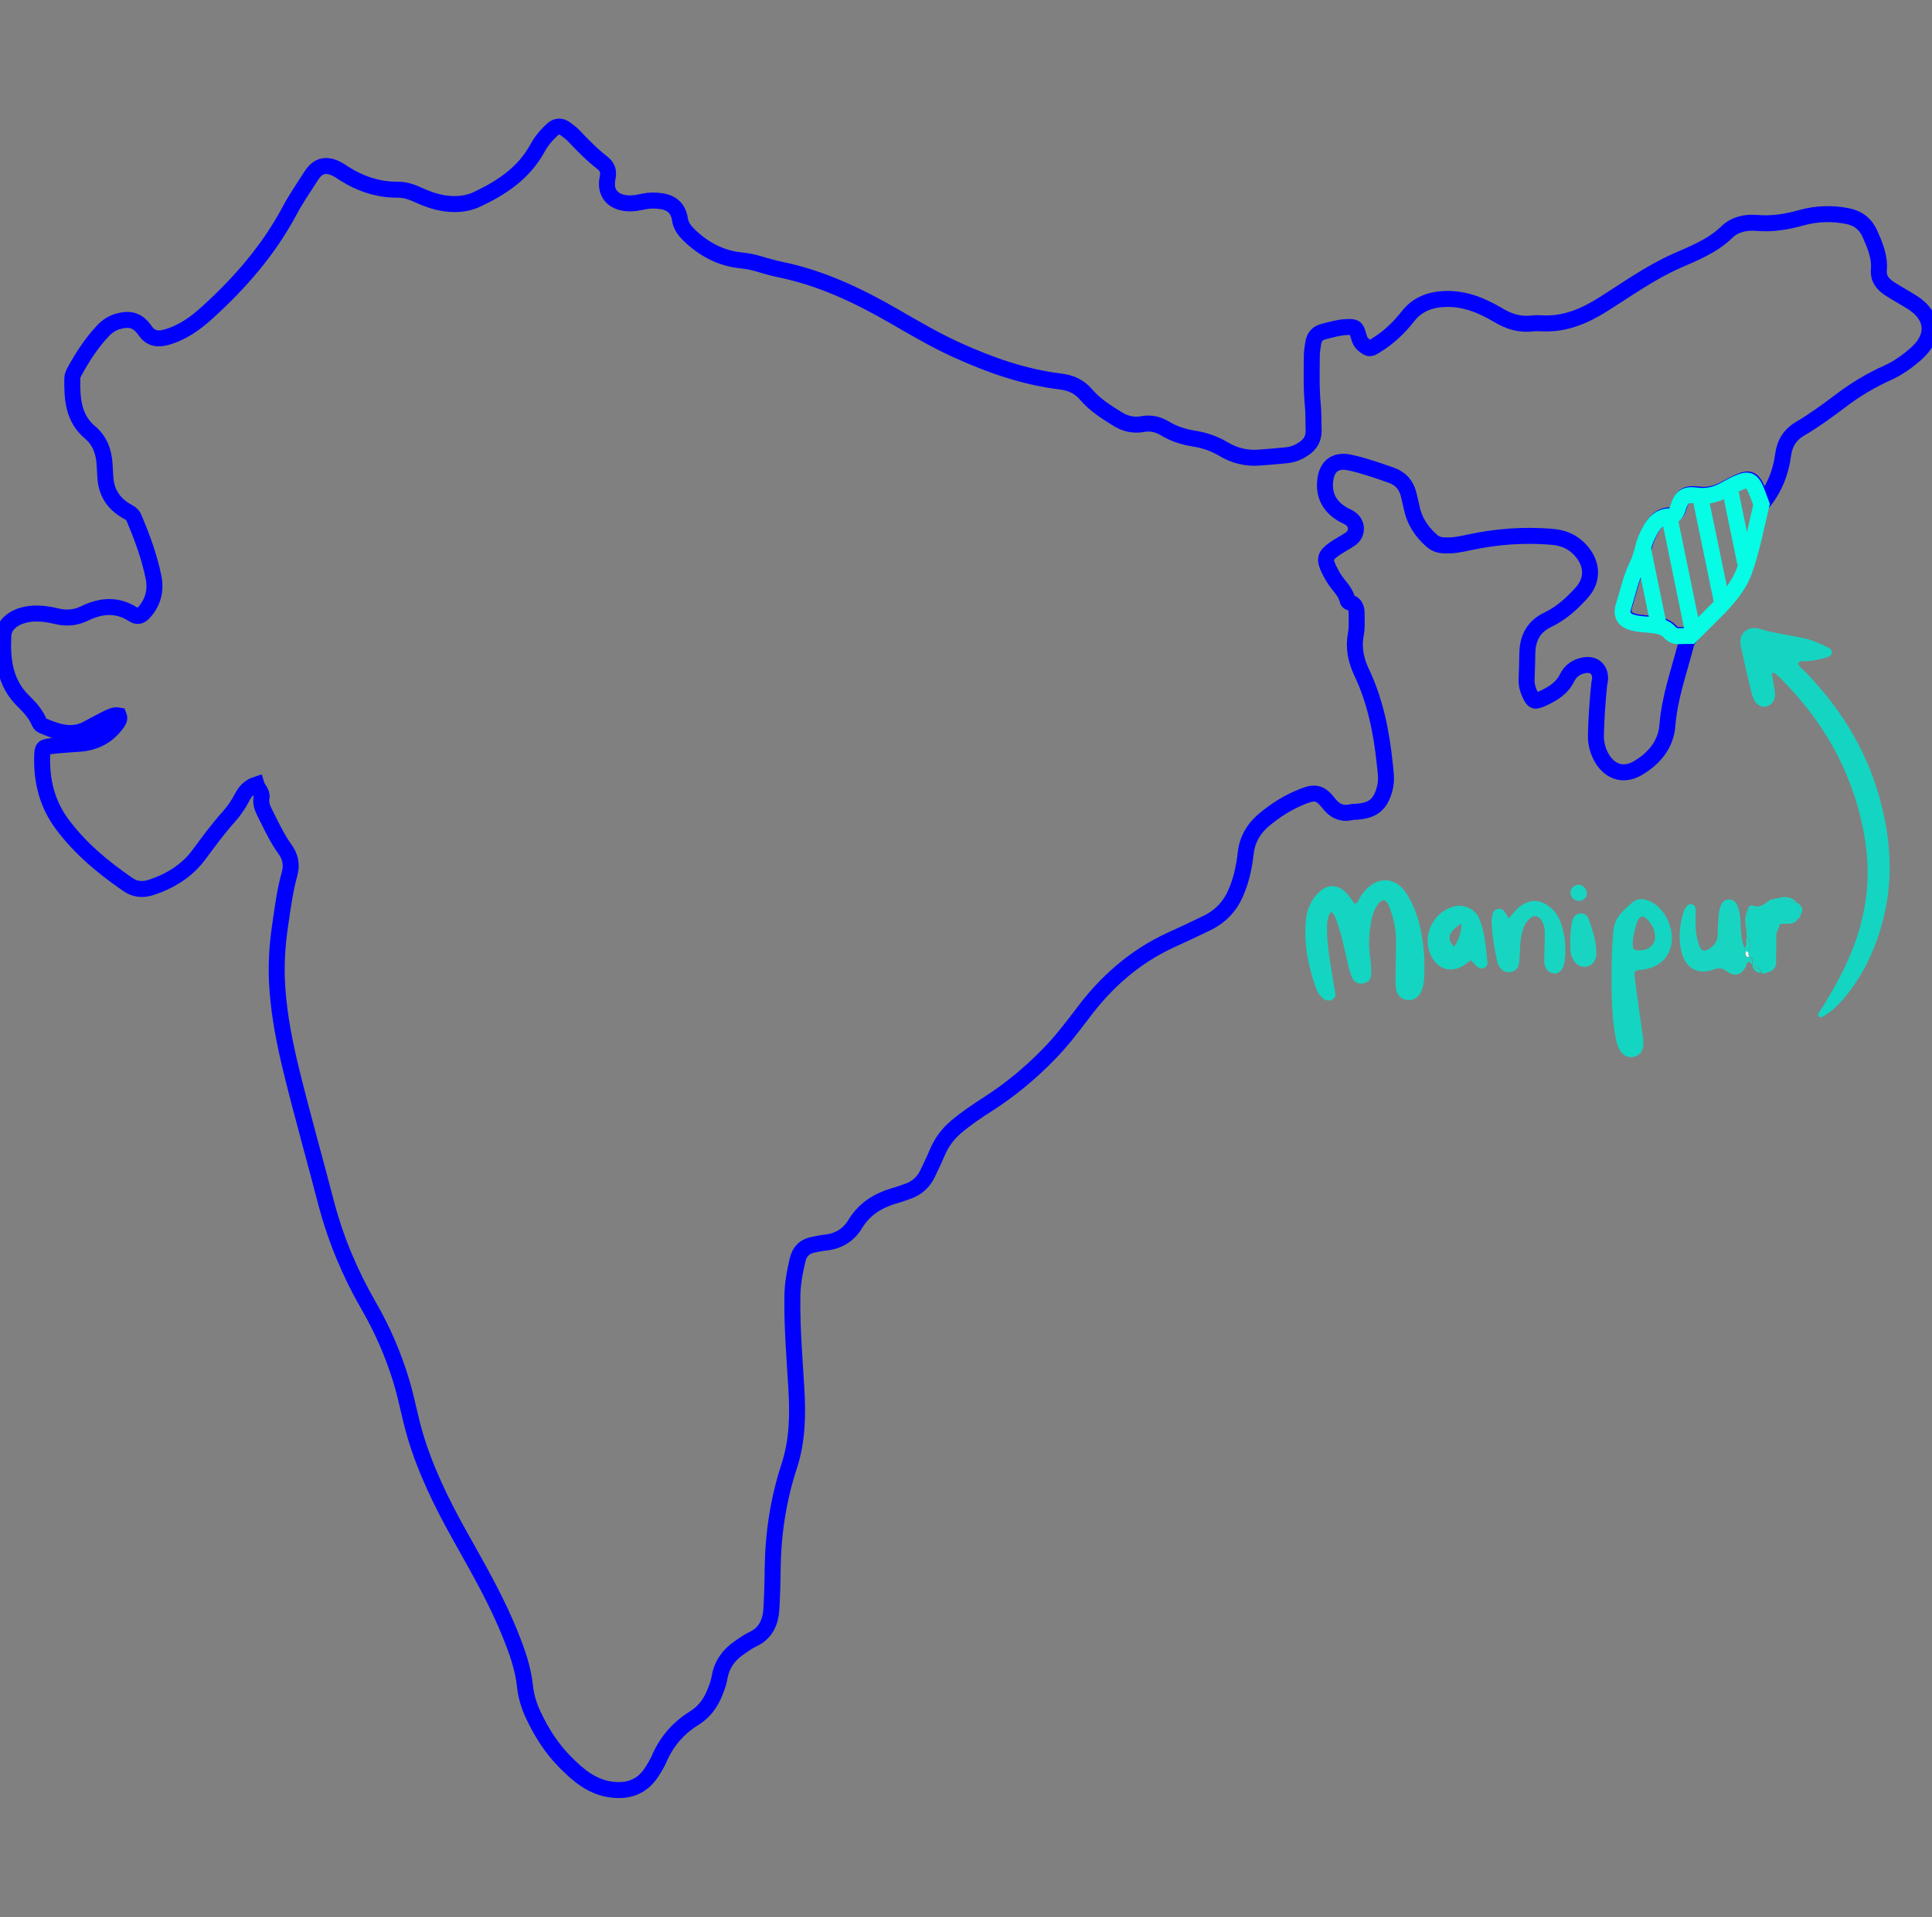 <?xml version="1.0" encoding="utf-8"?>
<!-- Generator: Adobe Illustrator 26.4.1, SVG Export Plug-In . SVG Version: 6.00 Build 0)  -->
<svg version="1.1" id="Layer_1" xmlns="http://www.w3.org/2000/svg" xmlns:xlink="http://www.w3.org/1999/xlink" x="0px" y="0px"
	 viewBox="0 0 1814.3 1800" style="enable-background:new 0 0 1814.3 1800;" xml:space="preserve">
<rect x="0" y="0" width="1814.3" height="1800" fill="#808080" stroke="none"/>
<style type="text/css">
	.st0{fill:none;stroke:#0100FE;stroke-width:15;stroke-miterlimit:10;}
	.st1{fill:none;stroke:#06FCE5;stroke-width:15;stroke-miterlimit:10;}
	.st2{fill:#1CD5C3;}
	.st3{fill:#15D5C2;}
	.st4{fill:#FFFFFF;}
	.st5{fill:#14D5C1;}
	.st6{fill:#18D5C2;}
</style>
<g id="Layer_7">
	<g>
		<path class="st0" d="M-3707.1,6113.3c-0.5,2.9-1.9,5.4-3.8,7.6c-7,8-6.2,16.5-1.8,25.1c5.3,10.4,12.2,19.6,21.2,27.2
			c5.2,4.3,10.4,8.6,15.6,12.8c4.3,3.5,8.1,7.3,10.5,12.4c3.9,8.2,2.3,15-5.1,20.4c-2,1.5-4.3,2.8-6.6,3.9
			c-16.2,8-31,18.2-45.4,29.1c-2.5,1.9-5.2,3.8-7.7,5.7c-21.2,16-43.8,16.6-67.3,6.1c-8.6-3.8-17.1-7.3-26.7-6.8
			c-10.5,0.6-19.4,3.9-24.8,13.7c-1.9,3.3-4.3,6.5-6.5,9.5c-7.6,10.8-17.9,15.2-30.9,13.1c-11.4-1.9-11.4-2.5-10.9,10.4
			c1,22.9,9.3,43.2,23.7,61c6.6,8.2,13.9,16,21.2,23.8c3.9,4.3,6.8,8.7,4.6,14.7c-2.3,5.8-7.6,7.5-13.2,8.2c-4.4,0.6-9,0.4-13.4-0.9
			c-25.2-7.2-51.1-9.3-76.9-12c-7.1-0.8-14.7-1.9-20.9-4.4c-8.4-3.4-15.5-10.3-20.7-18.2c-1.3-1.9-2.4-3.8-3.5-5.7
			c-6.5-11.3-14.1-21.5-23.7-30.2c-15.2-13.7-23.8-30.4-26.2-50.9c-1.8-14.6-4.8-29.1-5.3-44c-0.3-7.6-3-14.6-7.6-20.5
			c-7.2-9.4-14.7-18.6-22.8-27.4c-7.5-8.1-17-13.8-26.9-18.4c-10.1-4.7-20.4-9.6-30.9-13.3c-19.4-6.8-34.7-19.1-48.5-33.7
			c-4.1-4.3-7.6-8.5-14.6-7.3c-4.7,0.8-7.5-3-9.9-6.5c-8.1-11.7-14.7-24.1-18.1-38c-1.5-6-3.7-11.7-8.1-16.1c-2.9-3-6-3.7-9.4-1.1
			c-2.8,2.2-5.7,4.2-8.4,6.5c-14.8,12.2-23.4,9.5-29.4-9c-2.4-7.6-4.8-15.3-7.6-22.8c-3.7-10-6.8-10.9-15.6-5.2
			c-19.8,12.8-28.5,34.8-22.9,57.8c1.9,8.1,6,14.8,11.9,20.5c8.1,7.7,16.2,15.6,24.5,23.2c14.4,13.4,26.6,28.5,35,46.8
			c10.3,22.2,26.7,37.5,51.4,42.3c5.1,1,10.3,1.3,15.2,2.2c10.9,2.2,13.8,7.7,9.8,18.1c-2.7,6.6-2.4,7.9,3.9,11.5
			c9.3,5.3,19.1,9.1,29,12.9c11.7,4.4,23.4,8.9,35.1,13.3c9.4,3.7,17.7,9,25.2,15.7c6.7,6.1,10.6,13.6,11.4,22.7
			c0.4,5.7,0,11.2-5.7,14.3c-5.3,3-10.1,0.6-14.3-2.5c-4.3-3.3-8.2-7.1-12.2-10.9c-6.5-6.3-14.2-9.4-23.1-10.8
			c-15-2.3-23.7,14.3-20,24.6c2.3,6.2,6,11.3,10.4,16.1c12.4,13.4,12.9,22.8,0.3,35.7c-7.5,7.7-13.7,16-18.8,25.3
			c-2.8,5.1-6.2,9.8-9.8,14.3c-2.2,2.8-4.8,5.2-7.5,7.3c-4.1,3.2-8.7,4.6-13.4,1.8c-4.8-2.8-5.6-7.6-4.9-12.7
			c1-7.1,3.4-13.7,6.3-20.1c2-4.4,4.1-8.7,5.4-13.3c4.9-16.1,1.6-30.5-10.3-42.6c-4.9-5.1-10.3-9.8-15.5-14.4
			c-7.2-6.5-14.1-13.2-17.7-22.4c-1.9-4.7-5.4-6.8-10.1-7.9c-14.2-2.8-24.7-10.3-30.5-23.8c-1.9-4.6-5.2-7.1-10-8
			c-3.2-0.5-6.2-1.5-9.4-2c-17.7-3-32.6-11.4-45.2-23.9c-16-15.8-32.1-31.6-47.9-47.5c-3.8-3.8-7.6-8-10.3-12.7
			c-14.4-25.7-31.4-50.2-39.3-79.1c-1.4-5.1-4.2-6.6-9.1-5.8c-7.7,1.3-15,3.8-21.9,7.1c-16.6,7.7-33.3,15.1-50.9,20.5
			c-23.2,7.2-47.1,9.6-71.2,10.8c-24.7,1.1-49.4,1.3-74.1,3.7c-19.5,1.9-34.7,10.8-44.5,28.1c-4.6,8.1-9,16.3-13.4,24.5
			c-15.6,29.1-39.5,44.9-72.7,46c-14.3,0.5-27.9,4.1-40.4,11.4c-14.7,8.6-24.1,21-26.6,38c-2.4,15.6-3.5,31.3-1.9,47
			c0.8,8.1,0.5,16.1-0.6,24.1c-1,6.7-3.9,12.3-10.1,15.6c-4.9,2.7-8.9,6.2-12.4,10.5c-1.4,1.8-2.9,3.7-4.8,4.7
			c-18.1,10.5-32.8,25.7-50.7,36.7c-22.7,14.1-46.1,16.6-71,6.8c-7.2-2.8-14.3-5.6-21.5-8.4c-12.7-4.9-25.6-5.6-38.8-2.4
			c-10.3,2.5-20.7,4.8-30.9,7.3c-6.6,1.6-13.3,2-20.1,1.8c-16.5-0.6-27.8-10-31-26.2c-1.5-7.5-2.4-15.2-3.7-22.8
			c-0.8-4.1-1.5-8.2-2.7-12.3c-3-10.6-6-12.8-17.4-12.5c-4.8,0.1-9.6,0.8-14.3,1.4c-10.8,1.4-21.5,3.5-32.6,3.2
			c-7.5-0.3-14.6-1.9-21.2-5.7c-9.9-5.8-14.1-14.6-13.3-25.9c0.1-1.9,0.3-3.9,0.9-5.7c5.7-15.2,3.8-31,4.1-46.8
			c0.1-6.8-1.6-13.4-3.2-19.9c-3.8-16.7-0.5-31.8,9.1-45.9c6.7-9.9,14.4-18.9,22.3-27.9c7-8,13.6-16.3,19.4-25.1
			c9.3-13.8,15.6-28.8,16.6-45.6c1.6-27.2,10.6-52.1,25.7-75c-1-1-1.9-1.9-2.9-2.7c-8.6-6.6-6.1-17.4-0.4-22.7
			c5.3-4.9,11.7-8.1,18.4-10c20.1-5.6,40.2-5.7,59.1,4.6c29.1,15.8,60.4,26.7,91.5,38.1c16.1,5.8,31,13.9,44.9,23.9
			c10.3,7.5,21.4,12.9,34.1,14.8c11,1.6,20.3-1.1,27.9-9.4c29.8-32.4,44.9-69.8,38.6-114.6c-0.9-6.5-2.4-12.7-4.4-18.8
			c-7.6-22.6-15.3-45-23.2-67.4c-3.8-10.9-9.3-21.2-16-30.7c-3.4-4.9-7.7-8.5-13.3-10.8c-5.6-2.3-11.3-4.8-16.1-8.6
			c-12.4-9.6-12.2-23.9,0.9-32.9c8.4-5.7,17.6-7.6,27.6-6.1c11.8,1.8,23.6,3.5,35.1,6.2c10.3,2.3,18.1,0.4,23.7-9.3
			c3.7-6.3,9.3-10.3,16.9-11.8c7.7-1.5,14.2-5.4,18.4-12.8c2.2-3.8,5.3-7.3,8.4-10.5c6.6-7,13.9-7.3,21.3-1c2.7,2.3,4.8,5.1,7.1,7.9
			c2.7,3.2,5.1,6.6,7.9,9.8c6,6.8,6.1,6.8,13.4,2c10.8-7.1,21.2-14.6,30.5-23.4c6.6-6.1,13.6-11.9,20.1-17.9
			c18.1-16.2,38.8-28.5,59.9-40c15.1-8.1,27.2-18.9,35.9-33.8c11.7-20,28.6-34.5,49.7-44c11.2-5.1,22.3-10,33.3-15.1
			c10.1-4.7,20.8-3.7,31.3-2.5c8.2,0.9,16.5,2.5,24.7,3.8c10.4,1.5,17.4-5.4,25.1-10.4c1-0.6,1.4-2.8,1.6-4.3
			c3.7-20,3.8-39.5-7-57.9c-4.4-7.5-7.5-15.7-9.4-24.2c-1.4-6.3-3.2-12.4-5.4-18.5c-3.2-8.1-2.7-16.3,0-24.6c2.3-7,4.4-14.1,6.8-21
			c6-16.3,17-28.6,31.7-37.5c9.9-6,19.6-12,28.9-19c12.2-9.1,23.7-4.9,28.1,9.6c2.2,7,1.6,13.9-0.3,20.9c-1.9,7.2-4.9,13.9-7.9,20.7
			c-2.4,5.4-2,10.5,1,15.6c1.6,2.8,3,5.7,4.2,8.6c3.2,8.1,2.2,15.7-3.3,22.7c-2.2,2.8-4.3,5.6-6.6,8.4c-4.2,5.2-6.5,11-7.2,17.6
			c-0.8,7-1.1,14.2-5.2,20.3c-1.6,2.5-0.4,4.9,0.6,7.2c3.7,8.6,8.4,16.6,14.1,24.1c6.1,7.9,14.1,10.9,23.8,9.5
			c6.1-0.8,12-2.3,17.7-4.4c3.9-1.5,7.9-2.9,11.7-4.6c16.2-7,29.9-3.8,41.6,9.5c7.9,9,8.1,8.7,18.9,4.1
			c21.8-9.4,43.8-18.4,65.5-28.3c17.7-8.1,35.4-10.8,54.2-4.9c8.9,2.8,18.2,4.1,26.9,7.3c4.6,1.8,8.1,0.8,10.9-3.2
			c2-2.8,4.6-5.4,6.6-8.4c6.8-9.5,15.8-15.7,27.4-18.2c9.1-2,9.1-2.5,8-11.8c-2-16.6-6-32.8-7.6-49.5c-1.4-13.8-1.6-27.6,0.8-41.3
			c0.5-2.8,1.1-5.7,1.9-8.5c6-21,20.4-29.1,41.2-22.7c9.5,2.9,18.6,7.1,27.9,10.5c8.5,3.2,11.2,2.3,13.1-6.7
			c3.5-16.3,2.4-32.7-4.3-48.2c-2.7-6-7.5-10.4-13.1-13.8c-2.2-1.3-4.6-2.4-6.8-3.5c-15.2-8.1-18.6-19.3-10.4-34.3
			c4.1-7.2,9.8-12.8,17.1-16.5c21.7-10.8,44.5-18.4,68.4-22.2c5.1-0.8,10.3-0.9,15.3-0.3c15,1.9,23.8,10.9,25.3,25.7
			c0.5,5.1,0.5,10.3,0.6,15.5c0.1,22.2,4.7,43.3,13.7,63.6c7.5,16.7,14.3,33.7,17.2,52c1.3,8.4,7,14.3,12.5,20
			c3,3.2,7.1,2.7,10.9,1.8c8.5-1.8,17-3.7,25.3-5.7c11.3-2.8,22.3-2.2,33.1,2.2c10.1,4.1,17.1,11,20.4,21.5c2.3,7.3,3.9,15,4.9,22.6
			c1,7.1,4.2,12.5,9.6,17.1c9.9,8.4,21.2,14.6,32.2,21.2c6.3,3.8,12.9,7.2,18.9,11.7c11.8,8.9,12.3,22.2,1.3,31.9
			c-4.1,3.5-9,6.2-13.4,9.3c-11.2,7.7-13.6,15-8.5,25.1c6,11.9,18.4,18,29.4,14.4c4.7-1.5,8.6-4.2,12.7-7c5.1-3.4,9.8-7.3,15-10.6
			c14.6-9.4,29.5-8.2,42.7,2.8c7.3,6.1,12.8,13.6,16.2,22.3c1.8,4.4,3.3,9,4.7,13.7c1.8,5.8,5.6,9.5,10.8,12.8
			c12.3,7.7,26.1,12.5,38.6,19.4c8.9,4.8,15.2,5.1,23.3-0.5c14.8-10.1,31.8-9.6,48.4-7c19.8,3.2,39.4,5.6,59.4,3
			c7.2-0.9,14.7-0.6,21.9,1.8c6.2,2,10.8,5.7,12.8,12c3.2,9.8,7,19.4,7.9,29.8c0.8,9.4,4.1,18.1,7.7,26.7c2.2,5.1,3.9,10.3,3.3,15.8
			c-1.1,9.5-5.8,16.9-14.3,21.7c-3.7,2-7.3,3.8-11,6c-7.6,4.3-11.8,10.6-12,19.5c-0.1,2.9-0.3,5.8-0.4,8.6
			c-0.1,7.3-2.8,13.8-7.9,19.1c-5.3,5.6-10.8,11-16.3,16.3c-9,8.7-18.2,17.1-26.1,27c-6.3,7.9-15,13.1-23.1,18.9
			c-9.8,7.1-18.1,15.5-22.3,27.1c-1.5,4.3-4.8,9.1-0.8,13.6c3.7,3.8,8.5,1.8,12.8,0.8c6.2-1.4,12.4-3.3,18.6-4.9
			c5.6-1.5,11.2-3,17.1-2.5c13.3,1.3,18.9,11.7,12.7,23.4c-3,5.8-7.1,10.8-12,14.8c-17.7,14.3-35.5,28.6-53.3,42.8
			c-5.3,4.2-11,7.7-17.4,10.4c-8.1,3.4-13.9,2.3-20-4.2c-2.4-2.5-4.8-5.3-6.6-8.2c-3.5-6.1-8.9-8.9-15.3-10.6
			c-9-2.4-18.2-3.9-26.7-8c-9.3-4.4-11.2-12-5.1-20.5c1.9-2.7,4.1-5.1,6.2-7.3c6.3-6.3,12.9-12.5,19.3-18.9c2.2-2.2,6.2-3.8,5.6-7.2
			c-0.8-4.1-5.4-3.8-8.6-4.7c-45.7-12-80.1,2.4-95.3,38.6c-4.6,10.9-12.3,41.1-12.7,39.9c-18.8,40.2-22.7,54.6-33.7,96.8
			C-3706.2,6093.6-3706.2,6108.8-3707.1,6113.3z"/>
		<path class="st1" d="M-3696.6,6058.7c-6.2-1.8-12.4-2.3-19-1.9c-12.2,0.6-24.5,0.5-36.6,0.3c-17-0.4-31.4,5.1-43.7,16.7
			c-12.3,11.5-26.7,19.4-43.5,21c-22,2-44,5.8-66.1,5.2c-2.5-0.1-5.2,0-7.7-0.4c-9.5-1.4-12.7-4.9-12.7-14.7c0-7,1.3-9.1-8.9-12
			c-9.8-2.8-11.7-7.1-9.5-16.6c0.3-1.3,0.9-2.4,1.1-3.7c0.4-2.2,1.4-4.8-1.3-6c-2.8-1.1-3.7,1.8-4.9,3.4
			c-11,13.4-27.6,12.2-36.4-2.8c-1.6-2.8-3.2-5.6-4.4-8.5c-3.4-7.5-8.4-13.6-15-18.5c-4.6-3.4-8.7-7.5-12.9-11.5
			c-6.6-6.5-8.2-15.1-9.1-23.7c-0.4-4.4,1.9-8.1,4.9-11.2c4.8-4.7,9.6-9.4,14.7-13.8c7.3-6.5,13.2-13.9,17.4-22.8
			c6.3-13.4,12.5-26.7,16.5-41.1c4.1-15.2,16-23.4,27.5-32.2c1.9-1.4,4.8-2.2,7.2-2.3c12.2-0.8,24.3-1.4,36.5,0.3
			c7.6,1,15.2,2,22.9,2.9c5.4,0.6,10.8,0.4,15.5-3.3c5.2-4.2,11.8-5.2,18.1-5.4c8.7-0.4,14.8-3.7,18.8-12.2
			c4.8-10.4,11.2-11.8,21.3-6.6c5.6,2.8,10.1,6.7,14.4,11.2c12,12.4,23.8,25.2,34.6,38.8c11.4,14.4,17.4,31.3,20,49.4
			c1.4,9.3,2.3,18.5,5.6,27.2c3.7,9.9,8.7,12.4,18.6,9c8.2-2.9,15.8-7,23.6-11c2.3-1.1,4.6-2.3,7-3.2c8.5-3,12.4-0.9,14.6,8
			c0.3,1.3,0.6,2.5,1,3.7c-5.7,13.6-9.8,27.8-16.5,40.8c-6.1,11.7-8.9,24.6-11.5,37.5C-3694.9,6051.8-3695.8,6055.2-3696.6,6058.7z"
			/>
		<path class="st0" d="M-4686.6,5588.4c0,0.3-0.3,0.8-0.1,0.9c13.2,11.7,4.3,27.8-8,33.6c-14.8,7-29.8,8.7-44.1-0.4
			c-11.2-7.1-22.9-9-35.9-8c-12.8,1.1-25.6,1.6-38.5,2.2c-11.4,0.4-22,3.4-32.6,7.9c-10.3,4.4-20.7,9-31.8,10.8
			c-13.1,2.2-25.6,1-37.5-4.8c-10.8-5.2-13.1-13.7-6.5-23.6c4.4-6.6,11-10.8,17.9-14.2c7.5-3.8,15.6-6.1,23.7-8
			c16.6-3.9,32.6-9.9,48.4-16c1.1-0.4,2.5-0.8,2.7-2.4c-0.6-1.8-2.4-1.8-3.8-1.9c-13.9-1.9-25.1-9.5-35.9-17.6
			c-8.6-6.5-9-12.9-0.5-19.4c5.6-4.2,8.9-10.1,13.6-15c3.3-3.3,1.9-7.1,0.4-10.8c-2.5-5.6-4.6-11.3-5.2-17.5
			c-1.3-12,4.8-19.9,16.9-21.3c5.4-0.6,10.9-0.6,16.3-0.1c8.2,0.9,14.2-2.5,19.5-8.2c6-6.3,8.2-14.4,11.5-22c1-2.5,0.1-4.2-2.2-5.6
			c-3-1.9-6-3.8-8.7-6c-10.8-8.6-11.8-16.7-3.5-28.1c0.5-0.8,0.9-1.6,1.8-3.2c-3.8-1.3-7,0-10.3,0.4c-15.1,1.5-24.8-6.3-26.1-21.4
			c-0.5-6.7,0.5-13.4,2-20c2.4-10.6,5.4-21.2,6.7-32.1c0.4-3.2,0.6-6.3,0.6-9.6c0-4.9-2-8.1-7.3-9.8c-9.3-2.8-11-7.3-5.3-14.7
			c11-14.3,17.4-30.4,20.5-48.2c1.5-8.1,3.7-16.3,9.6-22.8c0.8-0.9,1.1-2.3,1.5-3.4c9.3-30.7,41.3-34.1,59.9-26.6
			c8.6,3.4,13.6,10.5,15.7,19.4c1.4,6.2-1.1,11.2-4.7,16c-3.9,5.2-10.3,7.5-14.8,12.8c3.9,2.9,8.1,2.7,12,3.4
			c7.3,1.4,14.4,2.9,21.2,6.2c12.9,6.2,17.7,18.1,10.1,30.3c-9.5,15.2-20,30-36.2,39.3c-4.7,2.7-9.8,5.1-13.1,9.5
			c0.1,0.6,0,1.5,0.4,1.8c12.5,9,19.5,21.8,24.2,36.1c5.1,15.6,10.4,31,15.7,46.5c3.2,9.1,7.1,17.9,12.7,25.9
			c15.2,21.5,16.7,45.9,15.1,71c0,0.6-0.3,1.3-0.4,1.9c-1.9,11.2-1.9,11.2,9.1,14.6c3.4,1,6.8,1.9,10.1,3.2
			c17.1,6.3,25.1,23.6,18.4,40.7c-4.3,10.9-11.4,20.1-21.9,26C-4684.3,5586.3-4686,5586.6-4686.6,5588.4z"/>
		<path class="st0" d="M-4969.4,5504.9c-9.3,0-16.9,1.6-24.5,2.9c-8.9,1.5-17.7,3.2-26.6,4.4c-10.6,1.5-18.8-2.4-24.7-11.3
			c-4.1-6.2-7.3-12.8-10-19.6c-4.2-11-1.8-16.1,9.1-20.8c6.6-2.8,12.3-6.7,17.1-12.2c4.2-4.8,8.9-9.4,12.8-14.3
			c4.7-5.7,4.3-9.9-0.5-15.5c-0.6-0.8-1.4-1.4-2-2c-12.3-11.3-12.7-14.3-4.7-28.8c2.5-4.4,4.6-9.1,7-13.7
			c7.3-14.3,17.2-19.4,33.1-16.7c3.4,0.6,6.8,1.6,10.3,2.4c10.6,2.7,12.3,1.9,17-8.4c0.6-1.4,1.4-2.9,1.9-4.4
			c3-8.7,9.6-12.5,18.2-13.4c8.4-0.9,16.7-0.4,24.7,2.4c11,3.8,20.9,9.6,29.8,17.4c9.5,8.2,12.3,18.4,9.4,30.4
			c-2.9,12.2-8.6,22.8-16.9,32.1c-4.8,5.4-7.7,11.5-9.9,18.4c-4.7,15.6-9.4,31.3-16.2,46.3c-3.4,7.6-7.3,15-12.5,21.5
			c-6.1,7.9-11.5,9.6-21,6.7C-4955.9,5506.7-4963.2,5504.7-4969.4,5504.9z"/>
		<path class="st0" d="M-4223.2,6475.7c-0.4,11.9-2.2,22-6,31.7c-6,15.2-17.9,21.4-33.8,17.6c-6-1.4-11.5-3.9-16.5-7.6
			c-10.6-8-22.4-13.6-34.8-18.4c-10.8-4.2-21.2-9.4-30.7-16c-9-6.2-11.8-13.1-9.3-22.2s9.8-15,19.6-15.7c7.5-0.6,14.8,0.6,21.8,2.9
			c22.6,7.3,45.7,5.4,68.8,3.8c12.4-0.9,17.9,2.5,19.9,14.8C-4223.4,6470.2-4223.3,6473.8-4223.2,6475.7z"/>
		<path class="st2" d="M-4082.9,6475.4c-1.3-0.6-2.5-0.4-3.5,0.5c-8.2,7.6-17.4,14.4-20.3,26.1c-0.4,1.6-1.1,3-3.2,2.8
			c-1.9-0.3-2.7-1.8-3-3.3c-0.6-2.5-0.4-5.1,0.5-7.6c7.6-21.2,37.4-49,68.2-46.1c18.8,1.8,27.1,21.4,19.3,35.4
			c-6,10.6-13.8,19.1-24.5,25.2c-6.2,3.5-6,3.8-1.6,8.9c5.3,6.5,10.5,12.9,15.8,19.4c7.1,8.6,10.3,19.3,13.3,29.7
			c1.6,5.6-2.9,9.3-8.6,7.5c-5.4-1.6-8.1-6.1-10.3-10.8c-5.1-10.9-12.2-20.3-18.8-30.2c-1-1.5-2.4-2.9-3.5-4.3c-3.3,1.4-2,3.9-1.9,6
			c0.4,9.9,1,19.9,1.5,29.8c0.1,3.2,0.1,6.5-1.3,9.5c-1.9,4.2-4.9,6.8-9.8,6.3c-4.3-0.5-7.2-3-8.1-7.1c-0.9-4.3-1.5-8.9-1.6-13.3
			c-0.4-9.3-0.3-18.6-0.4-27.9c-0.1-4.4,0.6-9-1.6-13.2c-0.4-0.8-0.8-2-0.5-2.8c3.8-11.2,1-22.9,3-34.3
			C-4083.7,6479.1-4083.3,6477.2-4082.9,6475.4c1.3-0.1,1.9-0.8,1.9-2c9.8,0.6,10.6,1.3,12.3,10.9c0.9,5.2,1.5,10.4,2.4,16.3
			c3.2-1.5,5.6-2.5,7.6-3.8c3.4-2.3,6.8-4.7,10.1-7.3c4.8-3.9,8.5-8.7,11-14.3c3-6.8,0.4-13.4-6.2-14.3c-14.2-1.8-27.1,1.1-37,12.7
			C-4082.3,6473.4-4083,6473.9-4082.9,6475.4z"/>
		<path class="st3" d="M-3582.8,6481.4c25.1,0.6,49.9,3,74.5,8.1c12.5,2.7,24.8,6.5,36.4,12.2c5.2,2.5,10,5.7,14.1,9.9
			c4.1,4.4,5.1,8.7,2.8,13.1c-2.5,4.7-6.7,5.4-11.5,4.9c-1-0.1-1.9-0.3-2.8-0.5c-34.3-8.9-69.8-9.5-104.8-13.7
			c-8.6-1-17.2-2.2-25.6-4.1c-4.1-0.9-8.1-2-11.7-4.3c-4.9-3.3-7.6-7.6-6.8-13.8c0.9-6.3,5.1-9.6,10.6-10.9c4.1-0.9,8.2-0.8,12.4-1
			C-3591.1,6481.3-3586.9,6481.4-3582.8,6481.4z"/>
		<path class="st3" d="M-3606.8,6576.4c21.2,1.3,40.9,7.3,60.2,15.8c21.2,9.3,42.1,19,60.4,33.5c3.5,2.8,6.8,5.7,10,9
			c5.7,5.8,6.6,12,3,17.2c-3.4,5.1-9.9,6.3-17.4,2.7c-10.4-5.1-20.5-10.6-30.7-16.1c-26.4-13.9-53.5-26.4-82.2-34.8
			c-4.6-1.4-9.4-2.3-14.1-3.3c-6.2-1.4-9.6-4.7-10.1-9.9c-0.6-5.4,2.7-10.3,8.5-12.5C-3615.2,6576.4-3611,6576.3-3606.8,6576.4z"/>
		<path class="st3" d="M-3534.6,6375.3c2.9,0,5.8-0.1,8.6,0c7.5,0.4,12,3.5,13.2,9c1,5.3-2.3,10.4-9,13.1
			c-5.3,2.2-10.9,3.8-16.5,5.4c-30.8,9.1-60.6,20.9-89.3,35.4c-4.1,2-8.1,4.1-12.3,5.3c-7.3,2.2-14.2-0.4-17.7-6.1
			c-3.5-5.6-3-11.7,1.6-17.9c4.9-6.6,12-10.8,18.9-14.7C-3605.4,6386.7-3571.2,6376.5-3534.6,6375.3z"/>
		<path class="st2" d="M-3941.4,6502c-3.9,2.3-4.4,6.6-5.3,10.5c-1.5,7.3-0.9,14.7-0.5,22c0.1,2.5,0.4,5.2,0.1,7.7
			c-0.3,2.4-1.4,4.4-3.9,4.8c-3,0.5-4.9-1.4-5.6-4.2c-2.9-13.4-6.2-26.9-6.8-40.7c-0.1-2.7-1-6.3,2.9-7.1c3.5-0.8,3,3.5,5.6,5.3
			c2.2-2.5,4.1-5.2,6.5-7.5c6.2-6.2,12.8-5.4,17.4,2.3c1.8,3,3.3,6.2,4.9,9.5c4.2-1.4,4.3-5.6,6.1-8.2c6.5-9.9,17.2-10.3,23.1,0.1
			c7,12.2,7.9,25.6,5.7,39.3c-0.5,3.7-2.9,6.7-7.2,6.3c-4.2-0.4-6.3-3.4-6.6-7.2c-0.6-7.3-0.8-14.7-1.3-22c-0.3-3.4-0.1-7-2.2-10
			c-3.5-0.5-4.1,2-4.7,4.1c-2.5,7.9-6,15.6-6.1,24.2c0,0.6,0,1.3-0.1,1.9c-0.6,3.5-2.3,6.2-6.2,6.2s-6-2.9-6-6.3
			c0-8.6-3.3-16.3-5.8-24.2C-3938.1,6506.2-3938.3,6503.4-3941.4,6502z"/>
		<path class="st2" d="M-3814.5,6505.3c2.3-2.8,3.7-5.4,5.8-7.2c6.6-5.6,12.2-4.7,16.7,2.7c2.7,4.4,4.9,9,7.6,13.4
			c1.5,2.4,3.3,4.8,5.2,6.8c3.4,3.5,5.3,3.4,8.5-0.6c2.5-3.4,3.8-7.3,4.3-11.7c0.4-3.8,0.9-7.7,1.9-11.4c0.9-3.3,3.2-5.7,7-5.4
			c3.5,0.1,6,2.3,7.1,5.6c1.1,3.4,0.8,7,1,10.5c0.4,7-0.4,14.1,3.9,20.4c1.6,2.4,1.1,5.6,0.9,8.5c-0.6,5.8-3.7,10-8.1,10.8
			c-5.2,0.9-9.1-1.5-10.9-6.1c-1.9-4.8-4.3-5.1-8.9-3.8c-6.3,1.9-11.2-1.5-15-6.5c-4.6-5.8-8-12.4-11.4-19c-2.5-4.9-4.3-4.9-7.2-0.4
			c-4.1,6.2-6.2,13.3-8.1,20.5c-1.8,7-4.3,9.5-8.1,8.9c-3.9-0.8-5.6-4.2-5.3-10.9c0.4-8.4,0.6-16.7,0.9-25c0.1-2.8-0.6-6.3,2.8-7.5
			c4.1-1.4,5.4,2.4,7.1,5.1C-3816.4,6503.4-3816.2,6503.7-3814.5,6505.3z"/>
		<path class="st2" d="M-3695.3,6536.5c-5.2,2.2-10.4,4.7-16.2,4.6c-10.1-0.3-16-4.8-18.6-14.6c-2.2-8.1-1.3-16,1.5-23.6
			c3.8-10.1,13.8-15.6,25.5-14.4c5.7,0.5,11.2,2.8,16.9,3.3c4.7,0.4,8.7,7,8,12.7c-1.6,11.3,0,22.3,1.4,33.5
			c0.1,1.3,0.4,2.5,0.4,3.8c0,3.9-1.8,6.8-5.6,8c-3.5,1.1-6.1-0.9-8.5-3.2C-3693.3,6543.9-3692.7,6539.8-3695.3,6536.5z
			 M-3714.9,6516.7c0.4,2.7-0.9,6.3,2.7,8.1c2.2,1.1,4.7,0.8,6.2-0.9c4.6-4.3,9.1-8.9,11.4-15c1.6-4.4,0.3-6.1-4.8-6.6
			C-3710.5,6501.7-3714.8,6505.5-3714.9,6516.7z"/>
		<path class="st2" d="M-3850.5,6489.9c1,0.3,1.4,0.4,1.6,0.4c3.3-0.1,6.8-2.5,9.8,1.1c2.7,3.4,1.9,7.2,1.6,11
			c-0.8,10.8-2.3,21.7,1,32.4c0.8,2.5,0.3,5.1-2.4,6.7c-2.5,1.4-4.9,1-7.2-0.4c-0.5-0.4-1.3-0.6-1.5-1.1c-2.8-5.3-6.2-5.2-11.7-2.9
			c-10.3,4.1-20.4-2.3-22.4-13.1c-1.9-10.1,0.8-19.3,8.4-26.4C-3866.7,6491.5-3859.4,6487.1-3850.5,6489.9z M-3851.5,6506.3
			c0.3-4.3-0.8-5.7-4.3-5.1c-7.3,1.4-14.3,11.4-12.9,18.8c0.9,4.8,4.6,6.6,8.1,3.5C-3856,6519.3-3851.8,6514.5-3851.5,6506.3z"/>
		<path class="st2" d="M-4003.3,6546.5c-6.2-0.3-12.8-3.7-16.3-11.5c-4.6-9.9-4.8-19.9,0.4-29.7c4.1-7.5,10.8-11.4,19.1-10
			c8.2,1.3,16.1,4.7,22.3,10.5c6.5,6.1,7.6,13.3,4.3,21C-3978.1,6537.4-3991,6546.6-4003.3,6546.5z M-4008.5,6518.4
			c0.4,2.5,0.4,5.1,1.3,7.5c1.5,4.8,5.8,6.5,10.8,4.7c6.5-2.3,12.5-9.9,11-13.8c-1.3-3.2-11.2-10.3-14.4-10.1
			c-3.5,0-6.1,1.9-7.3,5.2C-4008,6513.8-4008.1,6516.1-4008.5,6518.4z"/>
		<path class="st2" d="M-3755.5,6480c-0.3,2.2-1.6,3.4-3.8,3.3c-2.5-0.1-4.1-1.6-3.8-4.3c0.1-2.3,1.6-3.4,3.7-3.3
			C-3756.9,6475.8-3755.6,6477.5-3755.5,6480z"/>
		<path class="st4" d="M-4081,6473.4c0,1.3-0.6,1.9-1.9,2l0,0c-0.3-1.5,0.6-2,2-1.9L-4081,6473.4z"/>
	</g>
	<line class="st1" x1="-3986" y1="5926.9" x2="-3949.2" y2="6049.9"/>
	<line class="st1" x1="-3965.3" y1="5876.8" x2="-3898.3" y2="6100.5"/>
	<line class="st1" x1="-3885" y1="5860.1" x2="-3815.9" y2="6090.8"/>
	<line class="st1" x1="-3926.3" y1="5860" x2="-3854.3" y2="6100.5"/>
	<line class="st1" x1="-3845.7" y1="5851.3" x2="-3781.2" y2="6067"/>
	<line class="st1" x1="-3810" y1="5832.8" x2="-3741.7" y2="6061.1"/>
	<line class="st1" x1="-3728.4" y1="5968.6" x2="-3704.4" y2="6048.4"/>
	<line class="st1" x1="-3690.8" y1="5967.9" x2="-3679.1" y2="6007.3"/>
	<line class="st1" x1="-4011.8" y1="5961.6" x2="-3986.7" y2="6045.6"/>
</g>
<g id="Layer_6">
	<g>
		<path class="st0" d="M1587.6,597.1c-1.9,2.3-3.5,5-4.3,8c-6.5,25.2-15.5,49.7-17.5,76.1c-1.4,18-12.8,31.3-28,40.1
			c-13.7,7.9-26.7,3.1-34.2-10.7c-3.6-6.7-5.2-14-4.9-21.6c0.4-15.6,1.5-31.1,3.1-46.6c0.1-1.7,0.7-3.3,0.8-4.9
			c0.4-9.2-5.9-14.6-15-12.9c-7.2,1.3-12.7,5.2-15.9,11.6c-5,10.2-13.8,15.4-23.6,19.8c-7.1,3.1-8.1,2.7-11.5-4.5
			c-2.1-4.4-3.2-8.9-3-13.7c0.4-8.5,0.5-16.9,0.7-25.4c0.5-14.1,6.3-24.5,19.5-30.7c12.4-5.9,22.5-15.2,31.6-25.3
			c11.2-12.4,9.9-27.8-1.3-40c-7.7-8.3-16.5-11.7-27.7-12.5c-26-2.1-51.3-0.1-76.6,5.3c-8.3,1.8-16.5,3.5-25.2,2.7
			c-4.3-0.4-7.5-1.8-10.7-4.8c-9.4-8.4-15.9-18.5-18.3-30.9c-0.8-4-1.9-7.9-2.8-11.9c-2.1-9-7.7-15.1-16.2-18.1
			c-12.8-4.5-25.6-9-38.8-11.9c-14-3.1-22.1,3.5-23.4,17.6c-1.3,14.2,4.9,24.2,16.7,31.1c2.3,1.4,4.9,2.2,7.1,3.8
			c7,5,6.8,14.7-0.3,19.4c-4.8,3.2-9.9,5.8-14.7,9.1c-9,6.3-9.9,9.6-5,19.6c2.3,4.9,5.2,9.6,8.5,13.7c3.5,4.3,6.8,8.3,8.4,13.7
			c0.4,1.3,0.5,2.8,2.1,3.2c7,1.9,6.8,7.6,6.8,13c0,5.8,0.3,11.6-0.8,17.3c-2.3,12.2,0,23.5,5,34.4c13.2,27.5,19.1,56.9,22.2,86.9
			c0.8,7.7,2.1,15.2,0,23.1c-3.9,14.7-10.5,20.5-25.4,21.8c-2.1,0.3-4.1,0-6.1,0.5c-9.1,2.2-15.8-1.4-21.2-8.4
			c-7.5-9.6-12.3-11.1-23.5-6.7c-14,5.4-26.7,13.3-38.1,23.1c-9.2,8-14.9,18-16.3,30.5c-1.4,12.4-3.9,24.6-8.9,36.3
			c-5.4,13.2-14.5,22.9-27.1,29.1c-11.6,5.7-23.2,11.1-34.9,16.4c-33.7,15.6-60.5,39.4-82.5,69c-10.2,13.4-20.5,26.9-32.5,38.9
			c-16.9,17.3-35.4,32.5-55.7,45.6c-10.5,6.7-20.9,13.7-30.5,21.8c-7.6,6.5-13.3,14.2-17.3,23.4c-2.8,6.8-6.2,13.6-9.3,20.3
			c-4,8.4-10.5,14-19.3,16.9c-4.1,1.4-8.3,3-12.5,4.1c-15,4.5-27.5,12.2-36,26.1c-6.3,10.7-16.4,16.8-29.2,17.8
			c-3.3,0.4-6.6,1.2-9.9,1.8c-8.3,1.4-13.3,6.3-15.2,14.3c-2.7,11.5-4.9,23.1-4.9,35c-0.4,29.1,2.1,58.1,3.8,87.1
			c1.4,23.9,0.9,47.8-6.7,71.3c-10.2,31-15.1,62.9-15.6,95.7c-0.1,12.8-0.5,25.7-1.2,38.5c-0.7,12.3-5.2,23-17.6,28.7
			c-4.6,2.1-8.6,5.2-12.9,8.1c-9.6,6.6-16,15.5-18.1,27.2c-0.8,4.8-2.3,9.1-4.1,13.6c-4,10.5-10.3,19.3-19.8,25.1
			c-15.2,9.4-26.1,22.2-33.1,38.6c-2.1,4.6-4.8,9-7.6,13.2c-9.2,13.4-22.4,17.4-38.1,15.1c-17.5-2.6-30.1-13.3-41.9-25.2
			c-12.9-12.8-22.5-27.9-30.2-44.2c-4.3-9-7.1-18.3-8.1-28.2c-1.8-16.3-7.2-31.6-13.3-46.8c-12.9-32.5-30.4-62.7-47.4-93.1
			c-17.2-30.7-32.8-62.4-42.7-96.2c-4.6-15.9-7.5-32.3-12.2-48.2c-7.6-25.4-18-49.6-31.3-72.5c-17.5-30.4-30.9-62.5-39.8-96.4
			c-10.6-40.9-22.2-81.6-32.3-122.7c-6.3-25.6-11.5-51.4-13.4-77.9c-1.5-20.4-0.4-40.6,2.7-60.7c2.3-16,4.4-32,8.8-47.8
			c2.2-8.1,0.8-15.8-4.5-23c-7.6-10.5-12.9-22.2-18.7-33.7c-2.2-4.5-4.3-9-3.2-14.6c0.9-4.8-3.5-7.9-4.8-12.3
			c-6.5,2.1-10.5,6.3-13.6,12.4c-3.3,6.3-7.4,12.3-12,17.5c-10.5,11.6-19.6,24.2-28.9,36.7c-11.4,15-27,24.4-44.8,30.2
			c-7.6,2.3-14.7,1.8-21.3-2.8c-23.3-16-45-34-61.9-56.8c-14-18.8-19.5-40.7-18.7-64.2c0.3-7.4,0.7-7.9,8.1-9
			c8.4-1,16.8-1.5,25.2-2.1c15.5-0.8,28-6.8,37.1-19.6c1.3-1.9,2.8-3.9,1.5-7.1c-4-0.8-7.7,1.2-11.1,2.8c-6.3,3.1-12.5,6.6-18.8,9.9
			c-14.7,7.6-28.3,2.5-41.9-3.2c-1.5-0.7-2.5-2.1-3.2-3.8c-3.3-7.7-8.9-13.6-14.7-19.3c-17.3-17-19.8-38.8-18.7-61.2
			c0.5-11.6,11.9-19.4,26.6-20.7c8.3-0.7,16.3,0.6,24.2,2.5c9.1,2.1,17.2,1.2,25.6-2.8c15.1-7.4,30.5-8.8,45.5,0.9
			c4.4,2.8,7.2,1.5,10.5-2.1c8.6-9.6,11.1-21.1,8.6-33.1c-3.9-19-10.6-37.1-18.1-54.9c-1-2.6-2.7-4.5-5.3-5.8
			c-13.3-7-20.9-17.7-21.8-33c-0.3-4-0.5-8.1-0.7-12.2c-0.7-11.6-4.5-22-13.6-29.7c-16.2-13.6-17-32.2-16.7-51.1
			c0-2.2,1.3-4.6,2.3-6.6c7.4-13.3,15.6-26.1,26.1-37.3c4-4.3,8.6-7.6,14.3-9.2c11.5-3.3,18.8-1.2,25.7,8.7
			c5.2,7.5,11.9,8.3,19.6,6.2c15.1-4.1,27.5-13,38.8-23.3c30.2-27.4,56.9-57.9,76.5-94.2c6.3-11.9,14-23.2,21.3-34.5
			c6.2-9.6,14.2-11.2,24.4-5.7c0.9,0.5,1.8,0.9,2.6,1.5c16.3,11.1,34.1,17.8,54.1,17.6c7.6-0.1,14.6,2.8,21.4,5.9
			c10.3,4.6,20.9,7.7,32.4,7.6c6.8-0.1,13.6-1.3,19.8-4.1c23.4-10.9,44.4-24.6,57.4-48.2c3.5-6.5,8.3-12.3,13.8-17.4
			c4.3-3.9,8.4-4,12.8-0.7c2.7,2.1,5.6,4,7.8,6.5c8.4,8.9,16.9,17.6,26.6,25.1c4.6,3.6,6.3,7.7,5,14.1c-3,14,4.5,23,18.8,24
			c5.4,0.4,10.7-0.8,16.1-1.9c3.6-0.7,7.4-0.8,11.1-0.6c11.7,0.7,20.1,4.9,22,18c0.8,5.8,4.6,10.5,8.8,14.6
			c13.8,13.3,30.2,21.8,49.5,23.6c5.4,0.5,10.6,1.7,15.9,3.2c6.8,2.1,13.6,4,20.5,5.4c38,7.9,72.5,24.2,105.8,43.4
			c19.4,11.2,38.6,22.5,59,31.8c31.4,14.3,63.5,25.6,97.8,29.8c9.7,1.2,17.4,4.5,24.3,12.5c7.9,9.4,19,16.3,29.6,22.9
			c7.1,4.4,15.1,6.1,23.5,4.5c7.5-1.3,14.1,0.3,20.4,4c8.5,5.2,17.7,8.1,27.5,9.7c9.7,1.5,19,4.6,27.7,9.8c10.5,6.3,21.8,9,34.1,8
			c8.4-0.7,16.9-1.3,25.3-2.2c5.8-0.6,11.1-2.7,16-6.1c6.2-4,9.4-9.6,9.3-17c-0.3-8.1,0-16.3-0.8-24.4c-1.5-15.6-1-31.1-0.9-46.8
			c0-3.3,0.8-6.7,1.2-10.1c0.7-6.5,4.1-10.5,10.6-11.9c7-1.7,13.7-3.8,20.9-4c8-0.4,9.1,0.4,11.2,8.3c0.9,3.5,2.1,6.3,4.9,8.5
			c5.3,4.3,6.1,3.8,12,0c11.7-7.2,21.2-16.4,29.7-27.2c8.5-10.9,20.7-15.6,34.8-16c18.5-0.6,34.6,6.2,49.8,15.2
			c10.1,6.1,20.3,9.1,31.8,7.8c3.3-0.4,6.7-0.3,10.2-0.1c21.2,0.9,39.3-7,56.9-18.1c22.5-14.2,44.2-29.8,68.9-40.7
			c16.1-7.1,33.1-13.7,46.5-26.6c7.5-7.4,17.5-9.8,28.3-8.9c14.3,1.3,28.4-1,42.1-4.9c14.3-3.9,28.8-4.4,43.3-1.5
			c9.7,1.9,16.7,7.2,20.8,16.2c4.9,10.9,9.6,22,8.6,34.1c-0.7,8.4,3.5,13.4,9.7,17.6c7.1,4.6,14.6,8.7,21.8,13.2
			c19.9,12.7,21.6,31.9,3.9,47.7c-8.4,7.5-17.4,14-27.8,18.6c-15.5,7-30.1,15.8-43.5,26c-12.2,9.2-24.5,18.2-37.7,26
			c-9.8,5.7-14.9,13.7-16.4,25.2c-2.2,16.7-8.5,31.9-19.4,45.1c-1.9-5-3.5-10.2-5.8-15.1c-3.5-7.5-7-8.9-14.6-5.7
			c-4.4,1.8-8.5,4-12.7,6.3c-8.5,4.8-17.2,7.5-27.1,6.2c-11.5-1.4-15,0.9-18.5,12.4c-1.4,4.8-3.8,7-8.3,7.1
			c-8.5,0.4-13.3,5.4-17.2,12.4c-3.3,5.9-5.9,12.2-7.5,18.8c-1.2,5.3-3,10.5-5.3,15.2c-5.8,11.9-8.4,24.9-12.4,37.5
			c-2.8,9,0.7,14.2,9.9,16.2c4.9,1,10.1,1.2,15.1,1.8c6.8,0.7,13.4,1.7,18.5,7.2c2.7,3.1,6.3,3.6,10.2,3.3
			C1581.5,597,1584.5,597.1,1587.6,597.1z"/>
		<path class="st1" d="M1587.6,597.1c-3.1,0-6.1-0.1-9.1,0.1c-3.9,0.4-7.5-0.3-10.2-3.3c-4.9-5.6-11.6-6.5-18.5-7.2
			c-5-0.5-10.2-0.7-15.1-1.8c-9.3-2.1-12.9-7.2-9.9-16.2c4-12.5,6.6-25.6,12.4-37.5c2.3-4.9,4.1-9.9,5.3-15.2
			c1.5-6.6,4.1-12.9,7.5-18.8c3.8-6.8,8.6-12,17.2-12.4c4.5-0.1,6.8-2.3,8.3-7.1c3.5-11.5,7-14,18.5-12.4
			c10.1,1.3,18.7-1.4,27.1-6.2c4.1-2.2,8.3-4.6,12.7-6.3c7.6-3.2,11.1-1.8,14.6,5.7c2.2,4.9,3.9,10.1,5.8,15.1
			c-5,20.9-9,42.2-16.2,62.5c-4.8,13.3-13.8,23.9-23.3,34C1605.7,579.3,1596.6,588.1,1587.6,597.1z"/>
		<path class="st5" d="M1663.8,631.6c1,6.1,1.9,11.4,2.8,16.7c0.6,3.1,0.5,6.1-0.8,9c-3.5,7.5-12.4,8.4-17.3,1.8
			c-1.4-1.9-2.2-4.1-3-6.3c-4-15-7.2-30.2-10.6-45.6c-3-12.8,6.7-20,17.5-16.8c13,3.9,26.5,5.8,39.8,8.4c8.4,1.7,16.2,4.9,23.8,8.8
			c2.2,1,4.4,2.5,4.3,5.2c-0.3,2.8-2.7,3.8-4.9,4.4c-7.2,2.1-14.5,3.5-22,3.6c-1.7,0-3.5-0.3-4.9,1.8c1,3.8,4.8,6.1,7.5,8.9
			c31.6,32.8,55.3,70.3,68.1,114.2c11.7,40.1,14.6,80.7,3.3,121.4c-7.8,28.4-20.7,54.4-41.2,76.2c-4.3,4.5-9.2,8-14.5,11.2
			c-1.2,0.7-2.5,1-3.6-0.1c-1.2-1.2-0.8-2.5-0.1-3.6c2.1-3.5,4.5-6.7,6.6-10.3c15.6-25.7,28.7-52.4,35-81.9
			c6.1-27.9,5.3-55.9-0.7-83.7c-11.5-54-38.2-99.6-77.1-138.3c-1.4-1.4-3-2.7-4.5-4C1666.8,631.8,1665.9,631.9,1663.8,631.6z"/>
		<path class="st5" d="M1250,855.9c-3.8,5.2-3.8,10.5-3.8,16c-0.1,18.8,4.1,37.1,6.8,55.4c0.6,4.3,3.1,8.9-2.5,11.5
			c-4,1.9-8.8-0.6-12.3-6.3c-0.7-1.2-1.4-2.3-1.9-3.5c-7.7-21.2-12.2-42.9-9.9-65.6c0.8-9,4.3-17,10.3-23.8
			c9.4-10.5,20.4-10.2,29.3,0.7c2.1,2.6,3.9,5.4,5.8,8c3.5-0.1,3.8-3,4.9-4.9c1.9-3.3,4.1-6.3,6.7-8.9c12.3-12,27.5-10.5,37.1,3.9
			c6.5,10.1,10.7,21.2,13.3,32.8c3.1,14.3,4.3,28.8,3.8,43.4c-0.3,5.8-0.6,11.6-3.2,16.8c-2.6,5.4-7.9,8.4-13.2,7.5
			c-5.6-1-9.1-4.5-10.1-10.1c-0.6-3.6-0.6-7.5-0.6-11.1c0.1-11.1,0.5-22.3,0.5-33.5c0-11.6-2.3-23-6.7-33.7
			c-2.8-6.7-6.5-7.1-10.7-0.9c-3.3,4.9-5.2,10.3-6.1,16c-1.8,11.1-2.6,22.1-0.8,33.3c0.8,4.9,0.9,10.1,1,15.1c0.1,5-2.6,8.4-7.6,9.3
			c-4.9,0.9-8.8-1.4-10.6-5.9c-1.8-4.4-3-9-4-13.6c-3.1-13.3-5.6-26.5-10.3-39.3C1254.1,861.7,1253.4,858.6,1250,855.9z"/>
		<path class="st5" d="M1513.3,916.2c0.1-12.8,0.4-27.5,1.8-42.5c1.2-12.5,9.8-19.6,18.1-26.6c5.6-4.8,12.9-3.1,19.1,0.6
			c12.7,7.5,20.4,26.2,16.9,40.6c-3.2,12.7-12.8,20.4-27.1,22.1c-7.6,0.8-7.8,0.8-6.8,8.5c2.2,17.6,4.8,34.9,7.2,52.3
			c0.5,3.6,1.2,7.4,0.6,11.1c-0.8,5-3.5,8.8-8.8,9.9c-4.9,1.2-9.9-0.9-12.9-5.8c-2.6-4.1-3.6-8.8-4.4-13.3
			C1513.8,955,1513.4,936.6,1513.3,916.2z M1533.3,884.3c-0.3,7.2,0.8,8.3,7.5,7.9c9.9-0.5,15.2-7.5,12.9-17.2
			c-1-4.4-3.2-8.1-6.3-11.4c-4.5-4.6-7.2-4.3-9.7,1.7C1535.1,871.6,1533.8,878.2,1533.3,884.3z"/>
		<path class="st6" d="M1645.1,905.4c-1.4-0.6-2.1-4.4-4.5-1.2c-0.6,0.7-0.5,2.1-0.9,2.8c-4.1,8.3-10.7,10.5-18.1,4.9
			c-4.5-3.5-7.8-3.3-12.8-1.5c-14.5,5-25.6-1.3-29.5-16c-3.5-12.9-2.1-25.6,1.7-38.1c0.6-1.9,1.7-3.6,2.8-5.3
			c1.3-1.8,3.3-2.5,5.4-1.9c2.2,0.7,3.1,2.5,3.1,4.8c0,4.8-0.1,9.4,0,14.2c0,6.8,1.2,13.4,3.5,19.9c1.8,4.8,4.5,5.7,8.8,3.1
			c5.2-3.1,8.5-7.6,8.5-14.1c0-5.8,0.4-11.5,0.8-17.3c0.3-3,0.9-6.1,1.9-8.9c1.2-3.9,3.9-6.5,8.1-6.3c3.8,0,6.3,2.5,7.7,5.8
			c2.2,5.4,2.8,11.1,3,16.9c0.1,7.7,0.8,15.4,3.6,23c3.2-3.1,0.6-7,2.1-9.9c5.6,4.3,3.2,9.2,1.4,14.2c-0.9-0.5-2.1-2.3-2.7-0.1
			c-0.6,2.2,0,4.6,3.3,4.3C1646.5,899.7,1645.3,902.7,1645.1,905.4z"/>
		<path class="st6" d="M1416.9,862.2c4.8-5.6,8.4-10.5,13.8-13.4c7.6-4.1,14.7-4,22,0.8c5.4,3.6,9.7,8.4,12.2,14.6
			c5,12.5,6.1,25.6,4.3,38.9c-0.3,1.7-0.7,3.3-1.4,4.9c-1.5,3.6-4.3,6.3-8.5,5.9c-4-0.4-6.8-2.8-8.3-6.6c-1.2-3.2-0.8-6.6-0.8-10.1
			c0.1-7.8,0.7-15.6,0.4-23.3c-0.3-7.2-4.3-13.3-8.3-13.8c-3.8-0.6-9.3,4.5-11.7,11.2c-2.5,7.1-3.1,14.6-3.3,22c-0.1,4-0.4,8.1-1,12
			c-0.7,4-3.5,6.5-7.6,7.2c-4.5,0.8-8-0.9-10.5-4.6c-1.2-1.9-2.1-4.3-2.5-6.6c-2.6-11.6-4.4-23.3-4.9-35.1c-0.1-1.7,0-3.5,0.3-5
			c0.4-3.5,1.3-6.8,5.2-7.8c4-0.9,6.3,1.4,7.9,4.8C1414.8,859.2,1415.6,860.4,1416.9,862.2z"/>
		<path class="st5" d="M1381.3,901.5c-1.4,1-2.3,1.7-3.1,2.2c-13.2,11.2-28.4,7.7-35.1-8.1c-7.7-18.1,3.5-40.2,22.9-44.7
			c9.3-2.1,19.6,2.6,23.3,11.9c5.3,13,6.1,27,7.5,40.8c0.5,4.6-4.6,7.2-8.5,4.8C1385.7,906.6,1383.9,904,1381.3,901.5z
			 M1372.5,867.1c-12.4,7.6-14.3,14.1-7.1,21.8C1369.9,882.6,1372.2,875.9,1372.5,867.1z"/>
		<path class="st5" d="M1642,894.3c1.8-4.9,4.1-9.9-1.4-14.2c-0.7-1.4-0.8-2.8-0.4-4.4c2.8-7.2,0.6-14.7,1.3-22v-0.1
			c9.6,0.5,19,0.9,24.4-9.6c1.3-0.3,2.5-0.5,3.8-0.7c6.5-0.1,11.9,4.1,18.2,4.4l0.4,0.3c0.8,3.6,1.7,7.4,2.5,11l0.3,0.6
			c-1.3,0.5-2.1,1.3-2.1,2.7l0.3-0.3c-3.9,1.3-7.8,1.9-11.9,1.7c-2.7-0.1-4.6,0.8-5,3.6l-0.3,0.3c-4.5,2.1-5.9,5.6-4,10.2
			c0,6.2,0,12.4-0.1,18.6c-3.2,9.8-3.2,9.8-9.8,17.2c-1.4,0.7-2.7,0.6-4-0.3c-1.3-4-3.8-6.5-8.1-6.8c-0.5-0.3-0.6-0.6-0.5-1
			c0.4-2.7,1.5-5.8-2.5-7C1641.8,897.1,1641.6,895.7,1642,894.3z"/>
		<path class="st6" d="M1474.6,882.5c0.3-6.1,0.4-11.9,1.8-17.4c1-3.9,2.8-7,7.2-7.5c4.3-0.5,7.1,1.9,8.5,5.8
			c3.6,10.2,7,20.4,7,31.5c0.1,6.8-3.8,11.7-9.3,12.7c-5.6,1-10.6-2.2-13.3-8.4C1473.9,893.6,1474.8,887.8,1474.6,882.5z"/>
		<path class="st6" d="M1490.2,839c-0.1,3.6-3.5,6.8-7.5,6.8c-4.3,0.1-7.9-3.5-7.9-7.6c0-4.1,3.6-7.7,7.9-7.6
			C1486.8,830.9,1490.3,834.8,1490.2,839z"/>
		<path class="st6" d="M1665.9,844c-5.2,10.5-14.7,10.1-24.4,9.6c0.4-2.3,2.5-4.1,4-3.5c7.2,3,11.6-1.5,16.5-5
			C1663.2,844.3,1664.6,844.3,1665.9,844z"/>
		<path class="st6" d="M1657.7,913.7c6.6-7.5,6.6-7.5,9.8-17.2C1669,907.9,1667.3,911,1657.7,913.7z"/>
		<path class="st6" d="M1671.8,867.4c0.5-2.8,2.5-3.8,5-3.6c4.1,0.3,8-0.4,11.9-1.7C1685,869.4,1677.8,866.5,1671.8,867.4z"/>
		<path class="st6" d="M1687.8,847.6c-6.3-0.3-11.7-4.5-18.2-4.4C1676.6,841.2,1682.7,842.2,1687.8,847.6z"/>
		<path class="st6" d="M1641.4,853.7c-0.7,7.4,1.4,14.7-1.3,22C1639.5,868.3,1637.3,860.8,1641.4,853.7z"/>
		<path class="st6" d="M1645.5,906.5c4.4,0.4,6.8,2.8,8.1,6.8C1649.1,913.4,1646.6,910.6,1645.5,906.5z"/>
		<path class="st6" d="M1667.6,877.8c-2.1-4.8-0.6-8,4-10.2C1670.3,871.1,1669,874.5,1667.6,877.8z"/>
		<path class="st6" d="M1690.7,859c-0.8-3.6-1.7-7.4-2.5-11C1692.6,850.7,1694,854.3,1690.7,859z"/>
		<path class="st6" d="M1688.7,862.3c0.1-1.4,0.8-2.2,2.1-2.7C1690.8,860.9,1690.2,862,1688.7,862.3z"/>
		<path class="st4" d="M1642,894.3c-0.4,1.5-0.3,2.8,0.7,4.1c-3.3,0.4-3.9-2.1-3.3-4.3C1639.8,891.9,1641.1,893.8,1642,894.3z"/>
		<line class="st1" x1="1543" y1="515.9" x2="1557.1" y2="584.2"/>
		<line class="st1" x1="1567.6" y1="485" x2="1589.9" y2="593.4"/>
		<line class="st1" x1="1596.5" y1="465.8" x2="1618.1" y2="570.3"/>
		<line class="st1" x1="1624.5" y1="458.7" x2="1638.9" y2="528.7"/>
	</g>
</g>
</svg>
